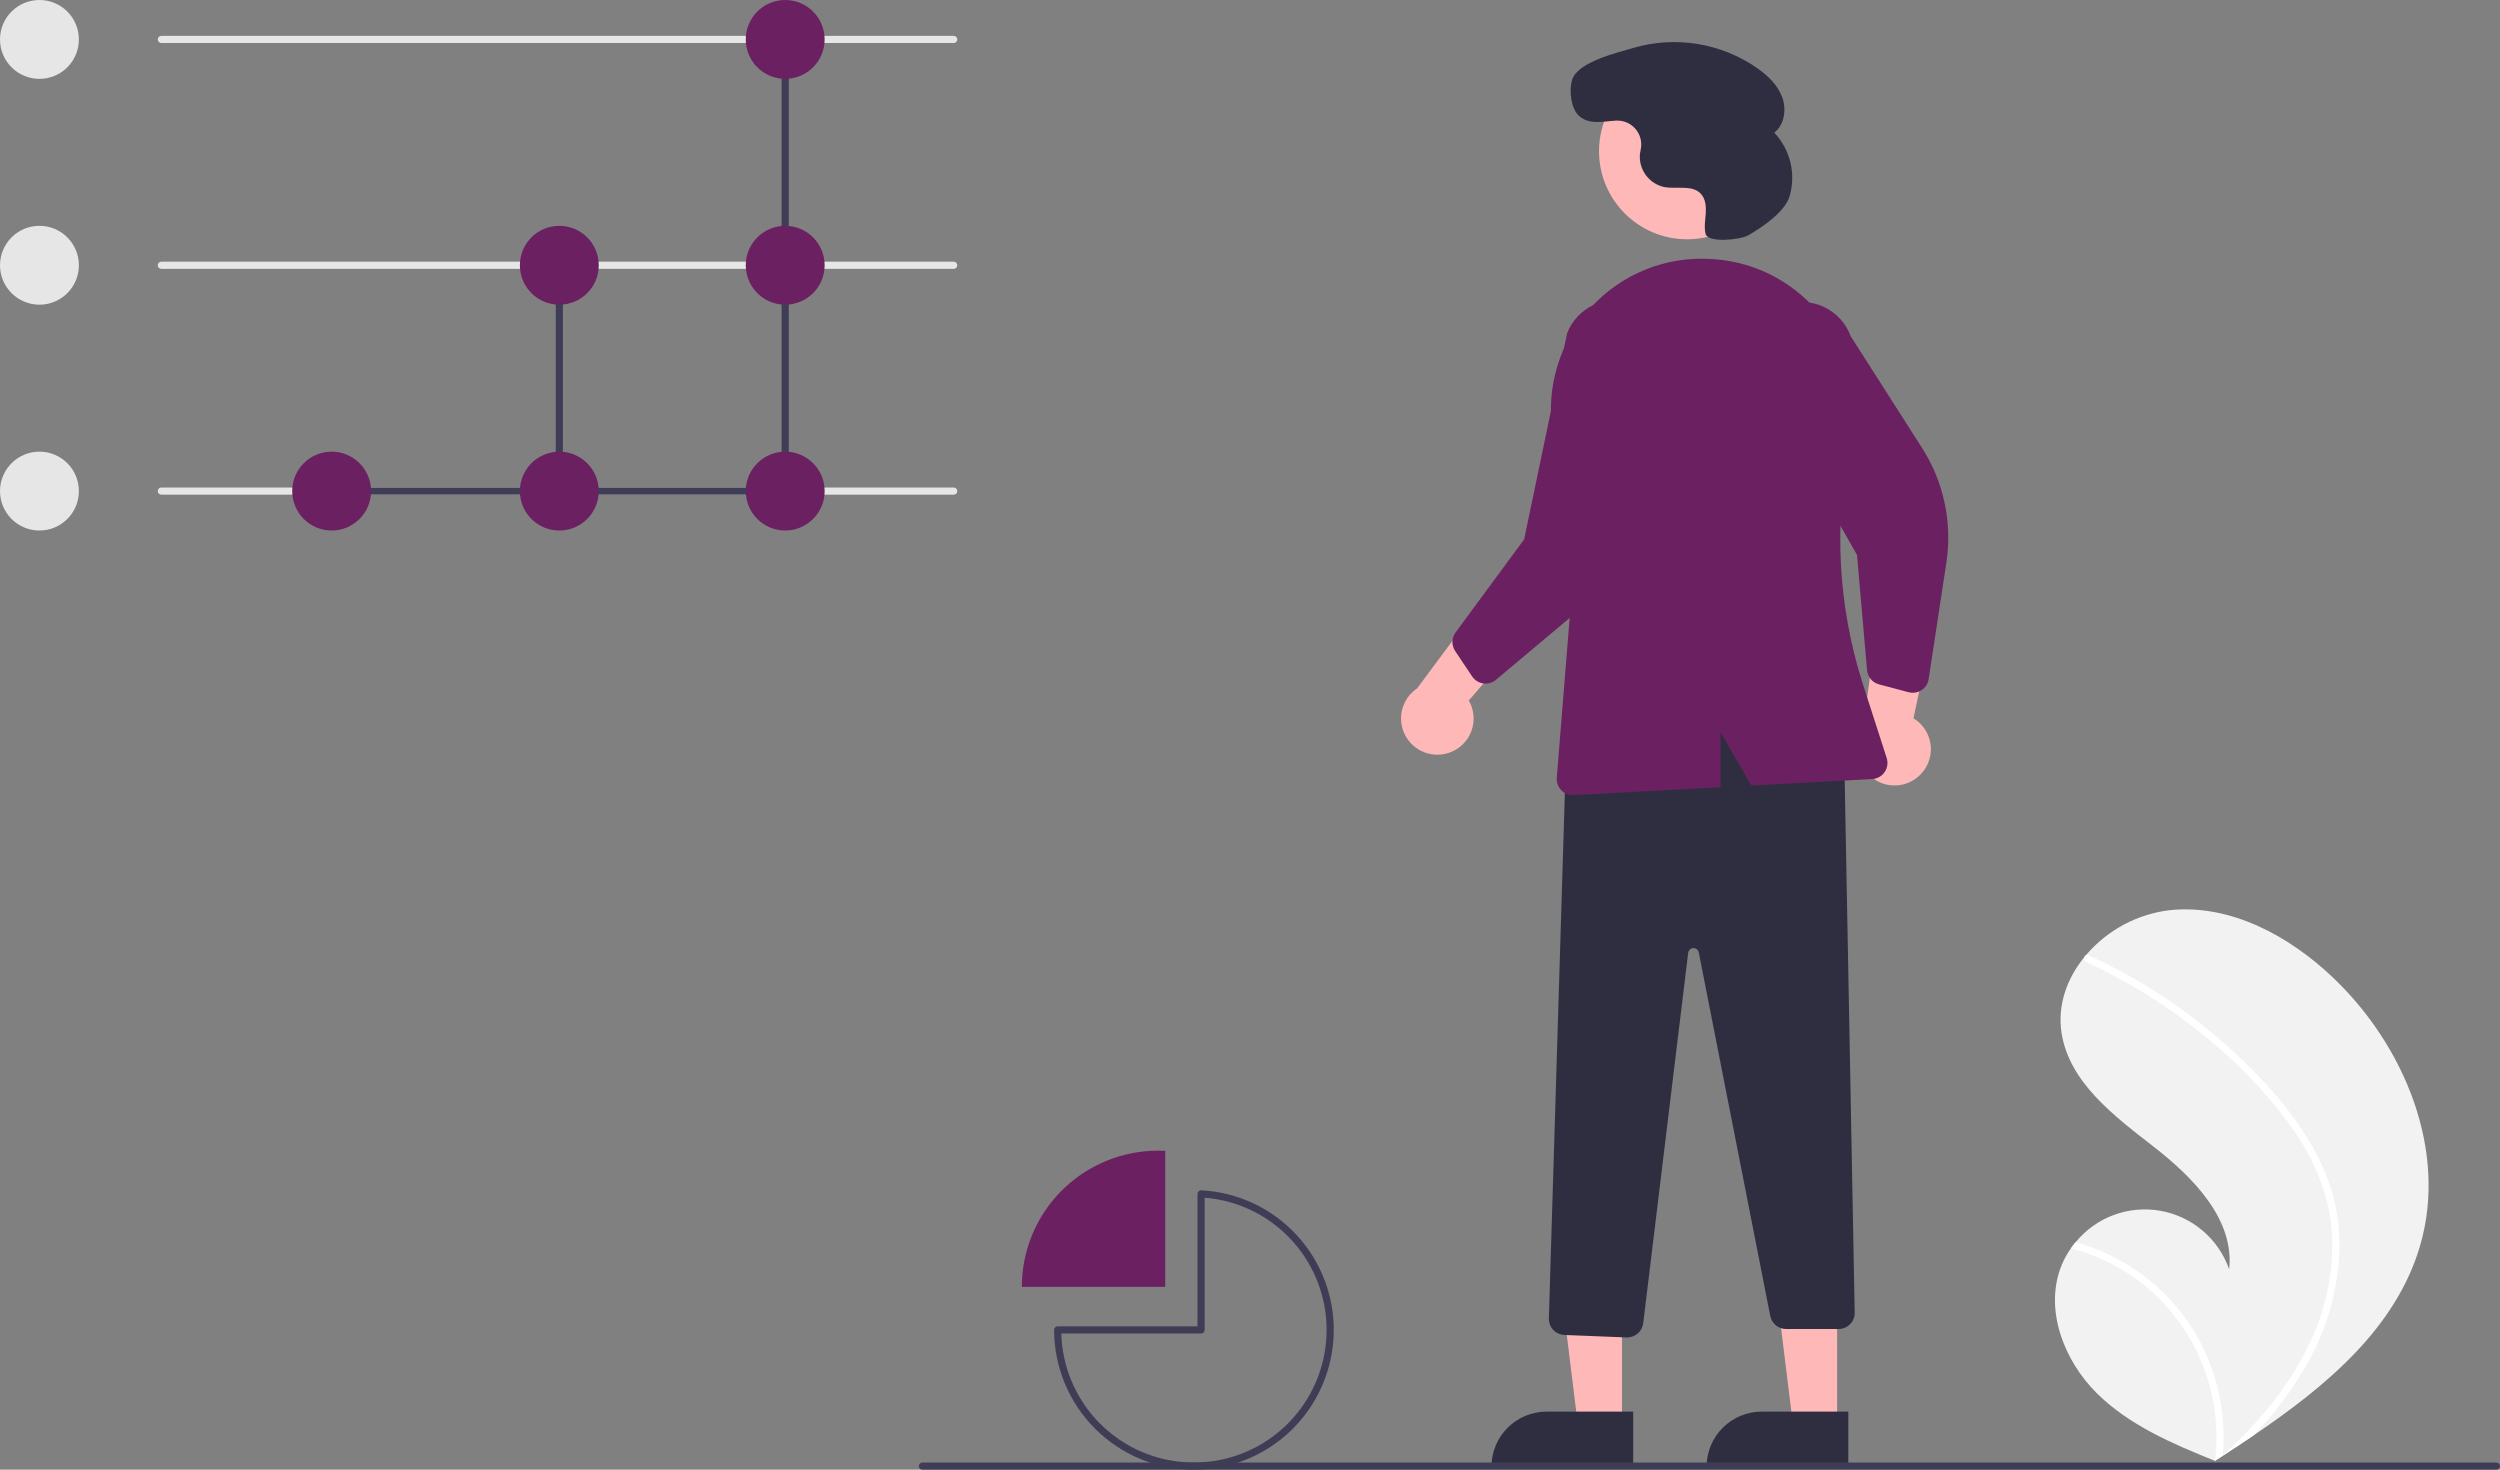 <svg width="495" height="291" viewBox="0 0 495 291" fill="none" xmlns="http://www.w3.org/2000/svg">
<rect x="0" y="0" width="495" height="291" fill="#808080" stroke="none"/>
<g clip-path="url(#clip0_353_1182)">
<path d="M479.227 246.478C474.487 262.92 460.645 274.43 446.206 284.207C444.19 285.573 442.174 286.907 440.156 288.209C440.143 288.215 440.129 288.228 440.115 288.234C440.018 288.296 439.921 288.359 439.83 288.422C439.414 288.69 438.997 288.958 438.584 289.224L438.811 289.326C438.811 289.326 439.034 289.444 438.79 289.344C438.718 289.314 438.642 289.287 438.569 289.256C430.181 285.874 421.644 282.243 415.216 275.906C408.548 269.327 404.651 259.007 408.262 250.363C408.737 249.231 409.336 248.155 410.049 247.156C410.342 246.737 410.658 246.335 410.986 245.942C412.978 243.512 415.581 241.655 418.528 240.564C421.475 239.473 424.66 239.187 427.754 239.734C430.849 240.282 433.742 241.643 436.136 243.679C438.529 245.715 440.338 248.351 441.374 251.317C442.435 241.443 434.291 233.171 426.454 227.068C418.613 220.968 409.703 214.325 408.188 204.505C407.341 199.042 409.241 193.747 412.703 189.497C412.81 189.367 412.917 189.238 413.028 189.113C417.241 184.162 423.168 180.983 429.624 180.211C441.647 178.962 453.325 185.324 462.06 193.682C476.118 207.129 484.616 227.783 479.227 246.478Z" fill="#F2F2F2"/>
<path d="M456.63 224.972C458.937 228.561 460.709 232.468 461.889 236.568C462.886 240.233 463.331 244.027 463.206 247.823C462.884 255.634 460.691 263.254 456.81 270.042C453.887 275.191 450.325 279.951 446.208 284.207C444.192 285.573 442.175 286.907 440.158 288.209C440.144 288.215 440.13 288.228 440.116 288.234C440.019 288.296 439.922 288.359 439.832 288.422C439.415 288.69 438.999 288.958 438.586 289.224C438.586 289.224 439.035 289.444 438.792 289.344C438.719 289.314 438.643 289.287 438.571 289.256C439.323 283.094 438.586 276.841 436.423 271.022C434.26 265.203 430.733 259.987 426.139 255.811C421.533 251.699 416.021 248.733 410.051 247.156C410.344 246.737 410.659 246.335 410.988 245.942C413.293 246.588 415.537 247.437 417.693 248.479C425.401 252.179 431.712 258.263 435.692 265.828C439.264 272.698 440.801 280.444 440.123 288.157C440.468 287.845 440.813 287.526 441.148 287.21C447.522 281.269 453.183 274.449 457.015 266.578C460.339 259.913 461.972 252.533 461.772 245.088C461.459 236.97 458.224 229.451 453.54 222.905C448.406 215.921 442.341 209.672 435.514 204.331C428.634 198.822 421.105 194.174 413.095 190.493C412.915 190.409 412.773 190.259 412.701 190.073C412.628 189.888 412.629 189.681 412.704 189.497C412.758 189.331 412.874 189.193 413.029 189.113C413.108 189.078 413.195 189.063 413.281 189.066C413.368 189.07 413.452 189.093 413.529 189.134C414.517 189.589 415.499 190.051 416.474 190.532C424.588 194.541 432.172 199.543 439.052 205.423C445.698 211.088 451.955 217.56 456.63 224.972Z" fill="white"/>
<path d="M287.076 148.986C288.057 148.631 288.948 148.064 289.686 147.327C290.425 146.59 290.993 145.699 291.35 144.719C291.707 143.739 291.845 142.692 291.754 141.652C291.662 140.613 291.344 139.606 290.822 138.703L307.404 119.509L294.332 117.808L280.589 136.296C279.13 137.274 278.08 138.753 277.638 140.454C277.197 142.154 277.395 143.957 278.194 145.521C278.994 147.086 280.34 148.302 281.977 148.941C283.613 149.58 285.428 149.596 287.076 148.986Z" fill="#FFB8B8"/>
<path d="M380.546 153.042C381.234 152.258 381.742 151.332 382.033 150.33C382.324 149.328 382.393 148.274 382.233 147.243C382.073 146.212 381.689 145.229 381.107 144.362C380.526 143.495 379.762 142.767 378.869 142.227L384.14 117.418L371.867 122.229L368.743 145.051C367.936 146.612 367.73 148.414 368.163 150.116C368.597 151.819 369.639 153.303 371.094 154.288C372.549 155.273 374.315 155.69 376.057 155.461C377.799 155.231 379.396 154.37 380.546 153.042Z" fill="#FFB8B8"/>
<path d="M321.152 282.34L312.449 282.34L308.309 248.777L321.154 248.777L321.152 282.34Z" fill="#FFB8B8"/>
<path d="M323.371 290.775L295.309 290.774V290.419C295.309 288.985 295.591 287.565 296.14 286.24C296.689 284.915 297.493 283.711 298.508 282.697C299.522 281.683 300.726 280.878 302.051 280.33C303.377 279.781 304.797 279.498 306.231 279.498L323.372 279.499L323.371 290.775Z" fill="#2F2E41"/>
<path d="M363.746 282.34L355.042 282.34L350.902 248.777L363.747 248.777L363.746 282.34Z" fill="#FFB8B8"/>
<path d="M365.965 290.775L337.902 290.774V290.419C337.902 288.985 338.185 287.565 338.734 286.24C339.283 284.915 340.087 283.711 341.102 282.697C342.116 281.683 343.32 280.878 344.645 280.33C345.97 279.781 347.391 279.498 348.825 279.498L365.966 279.499L365.965 290.775Z" fill="#2F2E41"/>
<path d="M322.059 264.815L309.738 264.322C308.898 264.285 308.105 263.92 307.532 263.305C306.959 262.69 306.65 261.874 306.673 261.033L310.144 147.203L310.371 147.121C331.963 139.312 349.826 139.902 364.981 148.924L365.15 149.025L367.23 259.891C367.238 260.315 367.161 260.737 367.004 261.131C366.847 261.526 366.613 261.885 366.316 262.188C366.018 262.491 365.663 262.732 365.272 262.896C364.88 263.06 364.46 263.145 364.035 263.145H353.647C352.907 263.144 352.19 262.886 351.619 262.416C351.047 261.946 350.656 261.293 350.512 260.567L336.36 188.591C336.311 188.343 336.175 188.119 335.976 187.962C335.778 187.805 335.529 187.723 335.276 187.733C335.023 187.742 334.781 187.841 334.594 188.013C334.408 188.185 334.289 188.417 334.258 188.669L325.357 262.008C325.259 262.781 324.884 263.493 324.3 264.009C323.716 264.526 322.964 264.813 322.185 264.817C322.143 264.817 322.101 264.816 322.059 264.815Z" fill="#2F2E41"/>
<path d="M334.043 47.377C343.673 47.377 351.479 39.573 351.479 29.945C351.479 20.318 343.673 12.513 334.043 12.513C324.414 12.513 316.607 20.318 316.607 29.945C316.607 39.573 324.414 47.377 334.043 47.377Z" fill="#FFB8B8"/>
<path d="M292.969 135.13C292.364 134.892 291.847 134.474 291.485 133.934L288.116 128.894C287.753 128.347 287.566 127.702 287.581 127.046C287.596 126.39 287.812 125.754 288.201 125.225L301.782 106.794L310.291 65.975C310.78 64.714 311.513 63.563 312.448 62.585C313.383 61.608 314.501 60.825 315.739 60.28C316.977 59.735 318.31 59.44 319.662 59.41C321.015 59.381 322.359 59.618 323.619 60.109C324.88 60.6 326.031 61.334 327.007 62.27C327.984 63.206 328.766 64.325 329.309 65.563C329.853 66.801 330.147 68.134 330.174 69.486C330.202 70.838 329.963 72.182 329.471 73.442L325.449 99.42C324.23 107.305 320.187 114.478 314.074 119.606L296.195 134.606C295.851 134.894 295.45 135.107 295.019 135.23C294.587 135.353 294.135 135.384 293.69 135.321C293.443 135.286 293.201 135.222 292.969 135.13Z" fill="#6B2161"/>
<path d="M379.801 136.98C379.189 137.2 378.525 137.229 377.896 137.062L372.036 135.504C371.402 135.334 370.836 134.973 370.414 134.471C369.991 133.968 369.734 133.348 369.675 132.694L367.69 109.888L347.102 73.627C346.636 72.358 346.425 71.009 346.482 69.658C346.538 68.308 346.86 66.981 347.429 65.755C347.998 64.528 348.803 63.426 349.799 62.511C350.794 61.596 351.96 60.886 353.231 60.422C354.501 59.958 355.85 59.748 357.201 59.806C358.552 59.863 359.878 60.186 361.104 60.757C362.33 61.327 363.432 62.133 364.346 63.129C365.261 64.125 365.97 65.292 366.433 66.562L380.582 88.719C384.877 95.443 386.583 103.498 385.383 111.385L381.876 134.456C381.808 134.899 381.648 135.323 381.405 135.701C381.163 136.078 380.844 136.401 380.468 136.647C380.26 136.784 380.036 136.896 379.801 136.98Z" fill="#6B2161"/>
<path d="M314.972 60.903C317.967 57.619 321.661 55.05 325.782 53.384C329.902 51.718 334.344 50.999 338.78 51.279C339.072 51.297 339.362 51.317 339.651 51.34C343.856 51.672 347.941 52.898 351.633 54.936C355.325 56.973 358.54 59.775 361.062 63.155C363.626 66.582 365.429 70.516 366.351 74.695C367.272 78.874 367.29 83.202 366.404 87.389C363.023 103.39 363.879 119.996 368.886 135.565L373.564 150.085C373.714 150.551 373.755 151.044 373.684 151.528C373.613 152.012 373.432 152.473 373.155 152.875C372.878 153.278 372.512 153.612 372.085 153.85C371.658 154.089 371.183 154.227 370.694 154.253L346.781 155.539L340.662 144.97V155.867L311.598 157.43C311.54 157.433 311.482 157.435 311.425 157.435C310.984 157.434 310.548 157.343 310.144 157.166C309.74 156.989 309.377 156.73 309.078 156.406C308.779 156.082 308.55 155.699 308.407 155.283C308.263 154.866 308.207 154.424 308.242 153.984L311.527 113.257L307.407 85.596C306.74 81.176 307.073 76.663 308.383 72.39C309.692 68.116 311.944 64.191 314.972 60.903Z" fill="#6B2161"/>
<path d="M346.162 46.587C344.548 47.516 338.167 48.131 337.713 46.325L337.703 46.286C337.386 44.963 337.649 43.581 337.74 42.224C337.831 40.867 337.698 39.375 336.773 38.377C335.05 36.517 331.983 37.503 329.491 37.033C328.031 36.707 326.74 35.861 325.859 34.652C324.978 33.443 324.568 31.955 324.706 30.465C324.741 30.183 324.797 29.901 324.86 29.619C325.015 28.904 325.003 28.162 324.824 27.452C324.645 26.742 324.304 26.084 323.828 25.528C323.351 24.972 322.753 24.535 322.078 24.249C321.404 23.964 320.673 23.838 319.942 23.883C317.423 24.027 314.705 24.79 312.621 22.925C311.009 21.482 310.616 17.728 311.324 15.684C312.514 12.25 320.137 10.452 323.465 9.464C327.581 8.275 331.91 8.018 336.138 8.712C340.366 9.405 344.387 11.032 347.907 13.474C350.009 14.955 351.972 16.817 352.868 19.227C353.764 21.637 353.332 24.678 351.311 26.269C352.878 27.927 353.98 29.967 354.509 32.185C355.038 34.403 354.975 36.722 354.326 38.907C353.328 42.122 348.565 45.205 346.162 46.587Z" fill="#2F2E41"/>
<path d="M188.835 97.946H31.946C31.758 97.946 31.577 97.872 31.444 97.739C31.311 97.605 31.236 97.425 31.236 97.237C31.236 97.048 31.311 96.868 31.444 96.735C31.577 96.602 31.758 96.527 31.946 96.527H188.835C189.023 96.527 189.203 96.602 189.336 96.735C189.47 96.868 189.544 97.048 189.544 97.237C189.544 97.425 189.47 97.605 189.336 97.739C189.203 97.872 189.023 97.946 188.835 97.946Z" fill="#E6E6E6"/>
<path d="M154.474 97.946H65.311C65.123 97.946 64.943 97.872 64.809 97.739C64.676 97.605 64.602 97.425 64.602 97.237C64.602 97.048 64.676 96.868 64.809 96.735C64.943 96.602 65.123 96.527 65.311 96.527H154.474C154.662 96.527 154.843 96.602 154.976 96.735C155.109 96.868 155.184 97.048 155.184 97.237C155.184 97.425 155.109 97.605 154.976 97.739C154.843 97.872 154.662 97.946 154.474 97.946Z" fill="#3F3D56"/>
<path d="M110.745 97.946C110.557 97.946 110.376 97.872 110.243 97.738C110.11 97.605 110.035 97.425 110.035 97.237V52.522C110.035 52.334 110.11 52.153 110.243 52.02C110.376 51.887 110.557 51.812 110.745 51.812C110.933 51.812 111.114 51.887 111.247 52.02C111.38 52.153 111.455 52.334 111.455 52.522V97.237C111.455 97.425 111.38 97.605 111.247 97.738C111.114 97.872 110.933 97.946 110.745 97.946Z" fill="#3F3D56"/>
<path d="M155.468 97.946C155.279 97.946 155.099 97.872 154.966 97.739C154.833 97.605 154.758 97.425 154.758 97.237V7.807C154.758 7.619 154.833 7.439 154.966 7.305C155.099 7.172 155.279 7.098 155.468 7.098C155.656 7.098 155.837 7.172 155.97 7.305C156.103 7.439 156.178 7.619 156.178 7.807V97.237C156.178 97.425 156.103 97.605 155.97 97.739C155.837 97.872 155.656 97.946 155.468 97.946Z" fill="#3F3D56"/>
<path d="M7.809 15.615C12.122 15.615 15.618 12.119 15.618 7.807C15.618 3.495 12.122 0 7.809 0C3.496 0 0 3.495 0 7.807C0 12.119 3.496 15.615 7.809 15.615Z" fill="#E6E6E6"/>
<path d="M7.809 60.329C12.122 60.329 15.618 56.834 15.618 52.522C15.618 48.21 12.122 44.715 7.809 44.715C3.496 44.715 0 48.21 0 52.522C0 56.834 3.496 60.329 7.809 60.329Z" fill="#E6E6E6"/>
<path d="M7.809 105.044C12.122 105.044 15.618 101.548 15.618 97.237C15.618 92.925 12.122 89.429 7.809 89.429C3.496 89.429 0 92.925 0 97.237C0 101.548 3.496 105.044 7.809 105.044Z" fill="#E6E6E6"/>
<path d="M188.835 8.517H31.946C31.758 8.517 31.577 8.442 31.444 8.309C31.311 8.176 31.236 7.996 31.236 7.807C31.236 7.619 31.311 7.439 31.444 7.305C31.577 7.172 31.758 7.098 31.946 7.098H188.835C189.023 7.098 189.203 7.172 189.336 7.305C189.47 7.439 189.544 7.619 189.544 7.807C189.544 7.996 189.47 8.176 189.336 8.309C189.203 8.442 189.023 8.517 188.835 8.517Z" fill="#E6E6E6"/>
<path d="M188.835 53.232H31.946C31.758 53.232 31.577 53.157 31.444 53.024C31.311 52.891 31.236 52.71 31.236 52.522C31.236 52.334 31.311 52.153 31.444 52.02C31.577 51.887 31.758 51.812 31.946 51.812H188.835C189.023 51.812 189.203 51.887 189.336 52.02C189.47 52.153 189.544 52.334 189.544 52.522C189.544 52.71 189.47 52.891 189.336 53.024C189.203 53.157 189.023 53.232 188.835 53.232Z" fill="#E6E6E6"/>
<path d="M65.666 105.044C69.979 105.044 73.475 101.548 73.475 97.237C73.475 92.925 69.979 89.429 65.666 89.429C61.354 89.429 57.857 92.925 57.857 97.237C57.857 101.548 61.354 105.044 65.666 105.044Z" fill="#6B2161"/>
<path d="M110.744 60.329C115.057 60.329 118.553 56.834 118.553 52.522C118.553 48.21 115.057 44.715 110.744 44.715C106.432 44.715 102.936 48.21 102.936 52.522C102.936 56.834 106.432 60.329 110.744 60.329Z" fill="#6B2161"/>
<path d="M110.744 105.044C115.057 105.044 118.553 101.548 118.553 97.237C118.553 92.925 115.057 89.429 110.744 89.429C106.432 89.429 102.936 92.925 102.936 97.237C102.936 101.548 106.432 105.044 110.744 105.044Z" fill="#6B2161"/>
<path d="M155.469 15.615C159.782 15.615 163.278 12.119 163.278 7.807C163.278 3.495 159.782 0 155.469 0C151.156 0 147.66 3.495 147.66 7.807C147.66 12.119 151.156 15.615 155.469 15.615Z" fill="#6B2161"/>
<path d="M155.469 60.329C159.782 60.329 163.278 56.834 163.278 52.522C163.278 48.21 159.782 44.715 155.469 44.715C151.156 44.715 147.66 48.21 147.66 52.522C147.66 56.834 151.156 60.329 155.469 60.329Z" fill="#6B2161"/>
<path d="M155.469 105.044C159.782 105.044 163.278 101.548 163.278 97.237C163.278 92.925 159.782 89.429 155.469 89.429C151.156 89.429 147.66 92.925 147.66 97.237C147.66 101.548 151.156 105.044 155.469 105.044Z" fill="#6B2161"/>
<path d="M494.29 291H182.643C182.455 291 182.275 290.925 182.142 290.792C182.008 290.659 181.934 290.478 181.934 290.29C181.934 290.102 182.008 289.921 182.142 289.788C182.275 289.655 182.455 289.58 182.643 289.58H494.29C494.479 289.58 494.659 289.655 494.792 289.788C494.926 289.921 495 290.102 495 290.29C495 290.478 494.926 290.659 494.792 290.792C494.659 290.925 494.479 291 494.29 291Z" fill="#3F3D56"/>
<path d="M230.718 227.869C230.248 227.845 229.775 227.832 229.299 227.832C222.144 227.832 215.282 230.673 210.223 235.731C205.164 240.789 202.322 247.649 202.322 254.802H230.718V227.869Z" fill="#6B2161"/>
<path d="M236.397 291C229.057 290.992 222.02 288.073 216.829 282.883C211.639 277.694 208.719 270.658 208.711 263.319C208.711 263.131 208.786 262.951 208.919 262.818C209.052 262.685 209.233 262.61 209.421 262.61H237.107V236.386C237.107 236.29 237.127 236.195 237.165 236.106C237.203 236.018 237.258 235.938 237.328 235.872C237.397 235.805 237.48 235.753 237.57 235.719C237.661 235.686 237.757 235.672 237.854 235.677C245.06 236.057 251.834 239.235 256.732 244.534C261.629 249.833 264.264 256.835 264.074 264.048C263.884 271.261 260.885 278.114 255.715 283.148C250.545 288.183 243.614 291 236.397 291ZM210.14 264.029C210.278 269.1 211.881 274.023 214.757 278.203C217.633 282.382 221.658 285.639 226.345 287.581C231.033 289.522 236.183 290.064 241.172 289.142C246.162 288.22 250.777 285.872 254.461 282.384C258.145 278.895 260.739 274.414 261.93 269.483C263.121 264.551 262.858 259.381 261.172 254.596C259.487 249.811 256.451 245.617 252.433 242.52C248.414 239.422 243.584 237.555 238.527 237.144V263.319C238.527 263.508 238.452 263.688 238.319 263.821C238.186 263.954 238.005 264.029 237.817 264.029H210.14Z" fill="#3F3D56"/>
</g>
<defs>
<clipPath id="clip0_353_1182">
<rect width="495" height="291" fill="white"/>
</clipPath>
</defs>
</svg>
